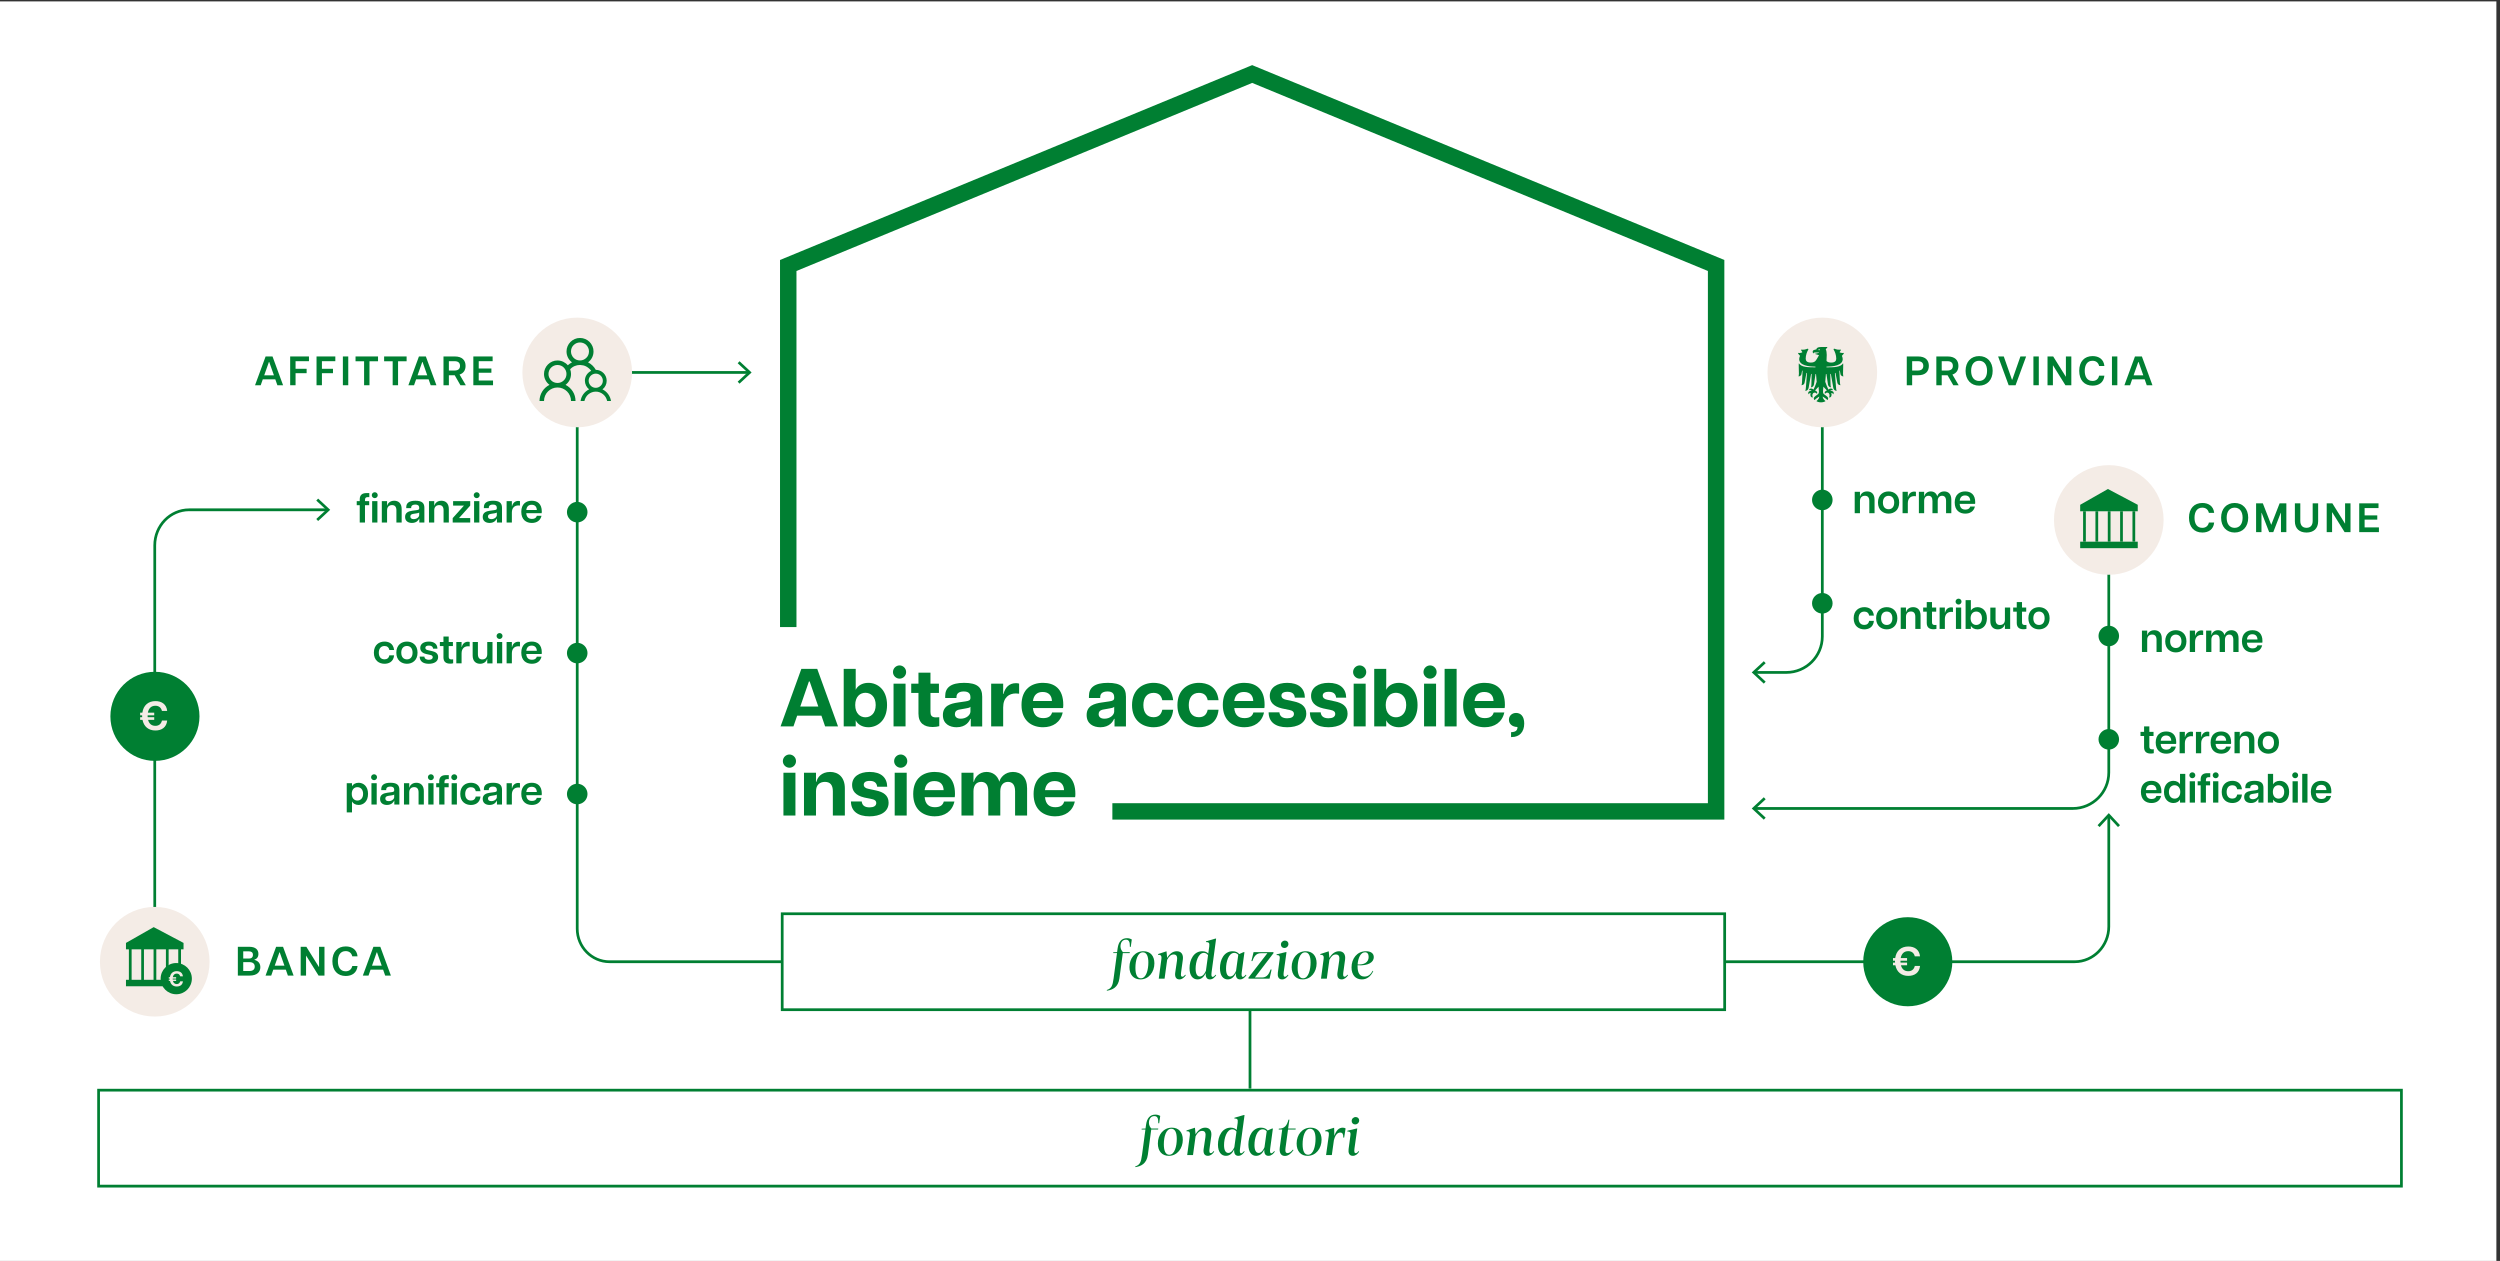 <?xml version="1.0" encoding="UTF-8"?><svg xmlns="http://www.w3.org/2000/svg" viewBox="0 0 1824 920"><rect x="0" y="0" width="1824" height="920" fill="#333333" stroke="none"/><defs><style>.cls-1 {
        fill: #f4ece6;
      }

      .cls-2 {
        fill: #007f32;
      }

      .cls-3 {
        fill: #fff;
      }</style></defs><g id="HG"><rect class="cls-3" x="-2.64" y="1.02" width="1824" height="920"/></g><g id="Zeichnung_in_Pfad" data-name="Zeichnung in Pfad"><path class="cls-2" d="M1259.32,737.68h-689.62v-72h689.62v72ZM571.69,735.68h685.62v-68h-685.62v68Z"/><polygon class="cls-2" points="1258.08 598 811.58 598 811.58 586 1246.08 586 1246.08 197.71 913.59 60.49 581.1 197.71 581.1 457.53 569.1 457.53 569.1 189.68 913.59 47.51 915.88 48.46 1258.08 189.68 1258.08 598"/><path class="cls-2" d="M1753.07,866.4H70.93v-72h1682.15v72ZM72.93,864.4h1678.15v-68H72.93v68Z"/><g><path class="cls-2" d="M1303.34,491.6h-23.1v-2h23.1c13.91,0,25.22-11.31,25.22-25.22v-184.01h2v184.01c0,15.01-12.21,27.22-27.22,27.22Z"/><polygon class="cls-2" points="1286.86 482.42 1288.23 483.89 1281.01 490.6 1288.23 497.32 1286.86 498.78 1278.07 490.6 1286.86 482.42"/></g><circle class="cls-1" cx="1329.56" cy="271.74" r="40"/><circle class="cls-2" cx="1329.56" cy="364.76" r="7.5"/><circle class="cls-2" cx="1329.56" cy="440.15" r="7.5"/><g><path class="cls-2" d="M1512.35,590.86h-232.11v-2h232.11c13.91,0,25.22-11.31,25.22-25.22v-184.01h2v184.01c0,15.01-12.21,27.22-27.22,27.22Z"/><polygon class="cls-2" points="1286.86 581.68 1288.23 583.15 1281.01 589.86 1288.23 596.58 1286.86 598.04 1278.07 589.86 1286.86 581.68"/></g><circle cx="1538.57" cy="379.63" r="7.69"/><circle class="cls-2" cx="1538.57" cy="464.02" r="7.5"/><circle class="cls-2" cx="1538.57" cy="539.41" r="7.5"/><rect class="cls-2" x="911" y="737.38" width="2" height="56.87"/><g><path class="cls-2" d="M1513.69,702.68h-254.61v-2h254.61c13.17,0,23.88-11.06,23.88-24.66v-80.59h2v80.59c0,14.7-11.61,26.66-25.88,26.66Z"/><polygon class="cls-2" points="1546.75 602.06 1545.29 603.42 1538.57 596.2 1531.86 603.42 1530.39 602.06 1538.57 593.26 1546.75 602.06"/></g><path class="cls-2" d="M570.1,702.68h-125.43c-13.53,0-24.53-11.25-24.53-25.07v-381.39h2v381.39c0,12.72,10.11,23.07,22.53,23.07h125.43v2Z"/><g><path class="cls-2" d="M113.91,714.02h-2v-316.12c0-14.86,11.71-26.95,26.09-26.95h100.74v2h-100.74c-13.29,0-24.09,11.19-24.09,24.95v316.12Z"/><polygon class="cls-2" points="232.11 380.12 230.75 378.66 237.97 371.95 230.75 365.23 232.11 363.77 240.91 371.95 232.11 380.12"/></g><g><rect class="cls-2" x="421.14" y="270.74" width="125.06" height="2"/><polygon class="cls-2" points="539.57 279.92 538.21 278.46 545.43 271.74 538.21 265.03 539.57 263.56 548.37 271.74 539.57 279.92"/></g><circle class="cls-2" cx="421.14" cy="579.32" r="7.5"/><circle class="cls-2" cx="421.14" cy="476.49" r="7.5"/><circle class="cls-2" cx="421.14" cy="373.66" r="7.5"/><circle cx="421.14" cy="266.22" r="7.69"/><path class="cls-2" d="M1342.13,256.9c.51-.63.95-1.28,1.1-1.8,0,0-2.51.26-3.94-.37-.03,0-.06-.02-.08-.03-.27-.11-.54-.21-.82-.28-.44-.12-.79.39-.52.77.78,1.11,1.86,3.92,1.86,6.46,0,1.65-.89,2.89-3.75,2.89-1.36,0-2.55-.3-3.36-1.15.09-1.33.16-2.92.16-4.45s-.19-2.97-.72-4.19c.68-.56,1.16-1.11,1.26-1.56h-4.85c-2.17,0-3.27.83-3.18,1.67l-1.65.45c-.74.24-1,.6-1.09,1.17s.22,1.18.66,1.49h0c-.04-.42.22-.8.8-.8h2.99c.19,0,.25.24.03.29l-3.04.74,3.16.92c-.45.84-.9,1.65-1.36,2.41-.24.34-.51.75-.81,1.26-.77,1.31-2.16,1.74-3.8,1.74-2.87,0-3.75-1.24-3.75-2.89,0-2.54,1.08-5.35,1.86-6.46.26-.38-.08-.88-.53-.77-.28.07-.55.17-.82.28-.02,0-.05.02-.08.03-1.43.63-3.94.37-3.94.37.15.51.6,1.16,1.1,1.8-.81.89-3.25.61-3.25.61.23.7.9,1.48,1.53,2.09-.39.88-.61,1.72-.61,2.38,0,4.69,6.9,5.5,11.82,5.5l.05.53c-5.39,0-10.36-.03-12.14-2.96-.04.37-.09.72-.09,1.07h0l.15,6.6c0,1.25-.29,1.92-.29,1.92,0,0,1.83,0,2.16-1.75.14-.74.31-1.68.47-2.58.09.08.2.18.33.27l-.41,8.29c-.04,1.56-.42,2.17-.42,2.17,0,0,1.93.04,2.29-1.83.39-2.04,1.06-5.48,1.38-7.16.13.05.27.1.4.14l-.81,10.37c-.08,1.89-.47,2.62-.47,2.62,0,0,2.05.04,2.45-2.22.5-2.82,1.49-8.41,1.8-10.15.14.01.27.03.41.04l-.18,7.25c0,1.79-.38,2.5-.38,2.5,0,0,1.93-.02,2.25-2.17.31-2.09.82-5.45,1.13-7.55h.37l.48,5.69c-.76,2.18-1.51,4.11-2.28,5.65l-.91-.54c-.77-.42-2.21-.31-2.37,1.03,0,0,.87-.39,1.99.34-1.78.18-3.2.8-2.33,2.7,0,0,.16-.86,1.51-1.07h.06c-.18.39-.27.81-.27,1.24,0,1.69.87,2.15,1.82,2.08-.75-1.5-.33-3.1.82-3.46.83-.26,1.66.08,2.08.79.53-.49.34-1.55-.48-2l-.82-.48,2.55-2.73.25,3.28c.13,1.71-.44,2.04-1.4,2.74-.79.53-1.41,1.01-1.89,1.51-.82.86-.41,1.96.19,2.25.49-.68,2-1.77,3.37-2.6-.06,1.02-.58,1.99-1.35,2.69l-.73.67c.62.46,1.9.91,3.32.91s2.7-.45,3.32-.91l-.73-.67c-.76-.7-1.29-1.67-1.35-2.69,1.37.83,2.89,1.92,3.37,2.6.59-.29,1.01-1.39.19-2.25-.48-.5-1.1-.98-1.89-1.51-.96-.7-1.53-1.02-1.41-2.74l.25-3.28,2.55,2.73-.82.48c-.83.46-1.01,1.51-.48,2,.42-.7,1.25-1.05,2.08-.79,1.16.36,1.57,1.96.82,3.46.95.07,1.82-.39,1.82-2.08,0-.43-.09-.85-.27-1.25h.06c1.35.22,1.51,1.08,1.51,1.08.87-1.9-.55-2.52-2.33-2.7,1.12-.73,1.99-.34,1.99-.34-.16-1.34-1.61-1.45-2.37-1.03l-.91.54c-.76-1.54-1.52-3.47-2.28-5.65l.48-5.69h.37c.31,2.09.82,5.46,1.13,7.55.32,2.15,2.25,2.17,2.25,2.17,0,0-.37-.71-.38-2.5l-.18-7.25c.14-.01.28-.02.41-.04.31,1.74,1.3,7.34,1.8,10.15.4,2.26,2.45,2.22,2.45,2.22,0,0-.4-.74-.47-2.62l-.81-10.37c.14-.04.27-.09.4-.14.33,1.69.99,5.12,1.38,7.16.36,1.87,2.29,1.83,2.29,1.83,0,0-.38-.61-.42-2.17l-.41-8.29c.13-.1.24-.19.33-.27.16.9.33,1.84.47,2.58.33,1.75,2.16,1.75,2.16,1.75,0,0-.3-.66-.29-1.92l.15-6.6h0c0-.35-.05-.7-.09-1.07-1.78,2.93-6.75,2.96-12.14,2.96l.05-.53c4.91,0,11.81-.81,11.81-5.5,0-.66-.22-1.5-.61-2.38.63-.61,1.31-1.39,1.53-2.09,0,0-2.44.28-3.25-.61M1327.25,255.54c-.28,0-.51-.18-.59-.44-.03-.11.05-.21.16-.21h.88c.11,0,.2.11.16.22-.09.25-.33.44-.61.43"/><g><circle class="cls-2" cx="113.04" cy="522.64" r="32.5"/><path class="cls-1" d="M102.25,519.97h1.61c.78-5.4,4.36-8.45,9.58-8.45,4.48,0,8.06,2.27,8.54,7.19h-3.82c-.63-2.63-2.48-3.79-4.81-3.79-3.07,0-4.9,1.97-5.46,5.04h4.63v1.94h-4.81v.33c0,.36,0,.72.03,1.04h4.78v1.94h-4.48c.69,2.66,2.42,4.36,5.31,4.36,2.33,0,4.18-1.16,4.81-3.85h3.82c-.48,4.98-4.06,7.25-8.57,7.25-4.95,0-8.45-2.78-9.43-7.76h-1.73v-1.94h1.49c-.03-.33-.03-.69-.03-1.04v-.33h-1.46v-1.94Z"/></g><g><circle class="cls-2" cx="1391.91" cy="701.68" r="32.5"/><path class="cls-1" d="M1381.12,699.01h1.61c.78-5.4,4.36-8.45,9.58-8.45,4.48,0,8.06,2.27,8.54,7.19h-3.82c-.63-2.63-2.48-3.79-4.81-3.79-3.07,0-4.89,1.97-5.46,5.04h4.63v1.94h-4.8v.33c0,.36,0,.72.03,1.04h4.78v1.94h-4.48c.69,2.66,2.42,4.36,5.31,4.36,2.33,0,4.18-1.16,4.81-3.85h3.82c-.48,4.98-4.06,7.25-8.57,7.25-4.95,0-8.45-2.78-9.43-7.76h-1.73v-1.94h1.49c-.03-.33-.03-.69-.03-1.04v-.33h-1.46v-1.94Z"/></g><circle class="cls-1" cx="1538.57" cy="379.36" r="40"/><circle class="cls-1" cx="421.14" cy="271.74" r="40"/><circle class="cls-1" cx="112.91" cy="701.68" r="40"/><g><polygon class="cls-2" points="1537.94 356.78 1517.7 368.3 1517.7 373 1559.7 373 1559.7 368.3 1537.94 356.78"/><rect class="cls-2" x="1517.7" y="395.21" width="42" height="4.74"/><rect class="cls-2" x="1519.83" y="373" width="2" height="22.21"/><rect class="cls-2" x="1528.83" y="373" width="2" height="22.21"/><rect class="cls-2" x="1537.84" y="373" width="2" height="22.21"/><rect class="cls-2" x="1546.84" y="373" width="2" height="22.21"/><rect class="cls-2" x="1555.85" y="373" width="2" height="22.21"/></g><path class="cls-2" d="M439.54,284.07c1.68.82,3.06,1.98,4.16,3.46,1.09,1.49,1.79,3.17,2.08,5.03h-2.82c-.19-.98-.54-1.88-1.05-2.72s-1.14-1.56-1.87-2.16c-.74-.6-1.57-1.08-2.49-1.44-.92-.36-1.88-.53-2.87-.51-1.01,0-1.97.17-2.87.51-.91.34-1.74.81-2.49,1.41-.75.6-1.38,1.33-1.87,2.18-.5.86-.85,1.76-1.05,2.72h-2.82c.27-1.85.96-3.52,2.05-5,1.1-1.49,2.49-2.65,4.18-3.49-.98-.77-1.73-1.7-2.26-2.8-.53-1.1-.8-2.26-.82-3.49,0-.77.1-1.51.31-2.23.21-.72.51-1.39.92-2.03s.9-1.2,1.46-1.69c.56-.5,1.2-.92,1.9-1.26-.46-.67-.99-1.26-1.59-1.77-.6-.51-1.25-.97-1.95-1.36-.7-.39-1.44-.68-2.21-.85-.77-.17-1.57-.27-2.39-.31-1.37,0-2.68.27-3.93.8-1.25.53-2.34,1.31-3.26,2.34.41,1.11.62,2.26.62,3.44,0,1.57-.35,3.05-1.05,4.44-.7,1.39-1.69,2.55-2.95,3.49,1.11.56,2.11,1.26,3,2.08.89.82,1.66,1.75,2.31,2.77.65,1.03,1.14,2.12,1.46,3.28.33,1.16.5,2.38.51,3.64h-3.29c0-1.35-.26-2.63-.77-3.82-.51-1.2-1.21-2.24-2.1-3.13-.89-.89-1.94-1.6-3.16-2.13-1.21-.53-2.49-.79-3.82-.77-1.37,0-2.64.26-3.82.77-1.18.51-2.22,1.21-3.13,2.1-.91.89-1.62,1.94-2.13,3.16-.51,1.21-.77,2.49-.77,3.82h-3.29c0-1.25.17-2.46.51-3.62.34-1.16.83-2.26,1.46-3.29.63-1.03,1.39-1.95,2.28-2.77.89-.82,1.9-1.52,3.03-2.1-1.27-.94-2.25-2.1-2.95-3.49-.7-1.39-1.05-2.87-1.05-4.44,0-1.35.26-2.63.77-3.82.51-1.2,1.21-2.24,2.1-3.13.89-.89,1.93-1.6,3.13-2.13,1.2-.53,2.48-.79,3.85-.77,1.45,0,2.83.31,4.13.92,1.3.62,2.43,1.47,3.39,2.57.44-.43.92-.81,1.44-1.15.51-.34,1.05-.67,1.62-.98-1.27-.94-2.25-2.1-2.95-3.49-.7-1.39-1.05-2.87-1.05-4.44,0-1.35.26-2.63.77-3.82.51-1.2,1.21-2.24,2.1-3.13.89-.89,1.93-1.6,3.13-2.13,1.2-.53,2.48-.79,3.85-.77,1.35,0,2.63.26,3.82.77,1.2.51,2.24,1.21,3.13,2.1.89.89,1.6,1.94,2.13,3.16.53,1.21.79,2.49.77,3.82,0,1.57-.35,3.05-1.05,4.44-.7,1.39-1.69,2.55-2.95,3.49,1.2.63,2.28,1.4,3.23,2.31.96.91,1.77,1.96,2.44,3.16,1.1,0,2.12.21,3.08.62.96.41,1.8.98,2.54,1.72.74.74,1.3,1.57,1.69,2.52.39.94.6,1.98.62,3.11,0,1.23-.27,2.4-.8,3.49-.53,1.1-1.29,2.03-2.28,2.8ZM406.74,279.42c.91,0,1.75-.17,2.54-.51.79-.34,1.49-.81,2.1-1.41.62-.6,1.09-1.29,1.41-2.08.33-.79.5-1.64.51-2.57,0-.91-.17-1.75-.51-2.54-.34-.79-.81-1.49-1.41-2.1-.6-.62-1.29-1.09-2.08-1.41-.79-.33-1.64-.5-2.57-.51-.91,0-1.75.17-2.54.51s-1.49.81-2.1,1.41c-.62.6-1.09,1.29-1.41,2.08-.33.79-.5,1.64-.51,2.57,0,.91.17,1.75.51,2.54.34.79.81,1.49,1.41,2.1.6.62,1.29,1.09,2.08,1.41s1.64.5,2.57.51ZM416.59,256.43c0,.91.17,1.75.51,2.54.34.79.81,1.49,1.41,2.1.6.62,1.29,1.09,2.08,1.41.79.33,1.64.5,2.57.51.91,0,1.75-.17,2.54-.51.79-.34,1.49-.81,2.1-1.41.62-.6,1.09-1.29,1.41-2.08.33-.79.5-1.64.51-2.57,0-.91-.17-1.75-.51-2.54-.34-.79-.81-1.49-1.41-2.1-.6-.62-1.29-1.09-2.08-1.41-.79-.33-1.64-.5-2.57-.51-.91,0-1.75.17-2.54.51-.79.34-1.49.81-2.1,1.41-.62.6-1.09,1.29-1.41,2.08-.33.79-.5,1.64-.51,2.57ZM434.66,272.6c-.72,0-1.39.14-2,.41-.62.27-1.16.64-1.64,1.1-.48.46-.86,1.01-1.13,1.64s-.41,1.31-.41,2.03.14,1.39.41,2c.27.62.64,1.16,1.1,1.64.46.48,1.01.86,1.64,1.13.63.27,1.31.41,2.03.41s1.39-.14,2-.41c.62-.27,1.16-.64,1.64-1.1.48-.46.86-1.01,1.13-1.64.27-.63.41-1.31.41-2.03s-.14-1.39-.41-2c-.27-.62-.64-1.16-1.1-1.64-.46-.48-1.01-.86-1.64-1.13-.63-.27-1.31-.41-2.03-.41Z"/><path class="cls-2" d="M133.91,692.65v-4.7l-21.77-11.52-20.23,11.52v4.7h2.12v22.21h-2.12v4.74h42v-4.74h-1.85v-22.21h1.85ZM114.04,692.65h7.01v22.21h-7.01v-22.21ZM112.04,714.86h-7.01v-22.21h7.01v22.21ZM96.03,692.65h7.01v22.21h-7.01v-22.21ZM130.05,714.86h-7.01v-22.21h7.01v22.21Z"/><g><circle class="cls-2" cx="128.59" cy="714.02" r="11.39"/><path class="cls-1" d="M123.13,712.96h.84c.41-2.82,2.28-4.41,5.01-4.41,2.34,0,4.21,1.19,4.46,3.76h-2c-.33-1.37-1.29-1.98-2.51-1.98-1.61,0-2.56,1.03-2.85,2.63h2.42v1.01h-2.51v.17c0,.19,0,.37.02.55h2.5v1.01h-2.34c.36,1.39,1.26,2.28,2.78,2.28,1.22,0,2.18-.61,2.51-2.01h2c-.25,2.6-2.12,3.79-4.48,3.79-2.59,0-4.41-1.45-4.93-4.05h-.9v-1.01h.78c-.02-.17-.02-.36-.02-.55v-.17h-.76v-1.01Z"/></g></g><g id="Text_in_Pfade" data-name="Text in Pfade"><g><path class="cls-2" d="M1391.18,260.07h8.25c5.4,0,7.86,2.79,7.86,6.87s-2.46,6.84-7.86,6.84h-4.32v7.29h-3.93v-21ZM1403.24,266.94c0-2.13-1.26-3.42-3.96-3.42h-4.17v6.81h4.17c2.7,0,3.96-1.29,3.96-3.39Z"/><path class="cls-2" d="M1412.75,260.07h8.25c5.4,0,7.86,2.79,7.86,6.87,0,3.03-1.38,5.37-4.38,6.33l4.56,7.8h-3.93l-4.17-7.29h-4.26v7.29h-3.93v-21ZM1424.81,266.94c0-2.13-1.26-3.42-3.96-3.42h-4.17v6.81h4.17c2.7,0,3.96-1.29,3.96-3.39Z"/><path class="cls-2" d="M1434.08,270.57c0-6.6,3.99-10.77,9.87-10.77s9.9,4.17,9.9,10.77-4.02,10.8-9.9,10.8-9.87-4.23-9.87-10.8ZM1449.77,270.57c0-4.62-2.22-7.35-5.82-7.35s-5.82,2.73-5.82,7.35,2.22,7.38,5.82,7.38,5.82-2.79,5.82-7.38Z"/><path class="cls-2" d="M1457.81,260.07h4.14l5.97,16.95h.24l5.94-16.95h4.17l-7.71,21h-5.04l-7.71-21Z"/><path class="cls-2" d="M1483.58,260.07h3.93v21h-3.93v-21Z"/><path class="cls-2" d="M1493.87,260.07h4.14l9.18,14.73h.09v-14.73h3.96v21h-4.32l-9.03-14.49h-.09v14.49h-3.93v-21Z"/><path class="cls-2" d="M1517,270.57c0-6.84,3.84-10.77,9.78-10.77,4.5,0,8.1,2.28,8.58,7.23h-3.84c-.63-2.64-2.49-3.81-4.83-3.81-3.81,0-5.67,3-5.67,7.35s1.8,7.38,5.67,7.38c2.34,0,4.2-1.17,4.83-3.87h3.84c-.48,5.01-4.08,7.29-8.61,7.29-5.91,0-9.75-3.93-9.75-10.8Z"/><path class="cls-2" d="M1540.88,260.07h3.93v21h-3.93v-21Z"/><path class="cls-2" d="M1557.68,260.07h5.04l7.71,21h-4.17l-1.5-4.29h-9.15l-1.5,4.29h-4.14l7.71-21ZM1563.74,273.83l-3.42-9.72h-.24l-3.42,9.72h7.08Z"/></g><g><path class="cls-2" d="M193.79,260.07h5.04l7.71,21h-4.17l-1.5-4.29h-9.15l-1.5,4.29h-4.14l7.71-21ZM199.85,273.84l-3.42-9.72h-.24l-3.42,9.72h7.08Z"/><path class="cls-2" d="M211.71,260.07h13.71v3.45h-9.78v5.55h8.07v3.21h-8.07v8.79h-3.93v-21Z"/><path class="cls-2" d="M230.94,260.07h13.71v3.45h-9.78v5.55h8.07v3.21h-8.07v8.79h-3.93v-21Z"/><path class="cls-2" d="M250.16,260.07h3.93v21h-3.93v-21Z"/><path class="cls-2" d="M265.64,263.58h-6.24v-3.51h16.41v3.51h-6.24v17.49h-3.93v-17.49Z"/><path class="cls-2" d="M286.49,263.58h-6.24v-3.51h16.41v3.51h-6.24v17.49h-3.93v-17.49Z"/><path class="cls-2" d="M305.66,260.07h5.04l7.71,21h-4.17l-1.5-4.29h-9.15l-1.5,4.29h-4.14l7.71-21ZM311.72,273.84l-3.42-9.72h-.24l-3.42,9.72h7.08Z"/><path class="cls-2" d="M323.57,260.07h8.25c5.4,0,7.86,2.79,7.86,6.87,0,3.03-1.38,5.37-4.38,6.33l4.56,7.8h-3.93l-4.17-7.29h-4.26v7.29h-3.93v-21ZM335.63,266.94c0-2.13-1.26-3.42-3.96-3.42h-4.17v6.81h4.17c2.7,0,3.96-1.29,3.96-3.39Z"/><path class="cls-2" d="M345.35,260.07h14.07v3.45h-10.14v5.34h9.24v3.09h-9.24v5.67h10.44v3.45h-14.37v-21Z"/></g><g><path class="cls-2" d="M173.53,690.78h8.34c4.59,0,6.66,2.1,6.66,5.19,0,2.28-1.08,3.63-3.09,4.29,3.06.78,4.5,2.7,4.5,5.4,0,3.42-2.34,6.12-7.77,6.12h-8.64v-21ZM184.54,696.66c0-1.8-1.14-2.55-2.85-2.55h-4.23v5.25h4.23c1.71,0,2.85-.84,2.85-2.7ZM185.86,705.24c0-1.83-1.08-3.27-3.87-3.27h-4.53v6.48h4.53c2.79,0,3.87-1.41,3.87-3.21Z"/><path class="cls-2" d="M201.46,690.78h5.04l7.71,21h-4.17l-1.5-4.29h-9.15l-1.5,4.29h-4.14l7.71-21ZM207.52,704.55l-3.42-9.72h-.24l-3.42,9.72h7.08Z"/><path class="cls-2" d="M219.37,690.78h4.14l9.18,14.73h.09v-14.73h3.96v21h-4.32l-9.03-14.49h-.09v14.49h-3.93v-21Z"/><path class="cls-2" d="M242.5,701.28c0-6.84,3.84-10.77,9.78-10.77,4.5,0,8.1,2.28,8.58,7.23h-3.84c-.63-2.64-2.49-3.81-4.83-3.81-3.81,0-5.67,3-5.67,7.35s1.8,7.38,5.67,7.38c2.34,0,4.2-1.17,4.83-3.87h3.84c-.48,5.01-4.08,7.29-8.61,7.29-5.91,0-9.75-3.93-9.75-10.8Z"/><path class="cls-2" d="M272.44,690.78h5.04l7.71,21h-4.17l-1.5-4.29h-9.15l-1.5,4.29h-4.14l7.71-21ZM278.5,704.55l-3.42-9.72h-.24l-3.42,9.72h7.08Z"/></g><g><path class="cls-2" d="M267.29,359.76h2.16v2.94h-1.23c-1.41,0-1.92.72-1.92,2.07v.87h3.06v2.97h-3.06v12.63h-3.84v-12.63h-2.19v-2.97h2.19v-1.32c0-3.3,1.95-4.56,4.83-4.56Z"/><path class="cls-2" d="M271.25,361.29c0-1.23,1.02-2.16,2.19-2.16s2.16.93,2.16,2.16-1.02,2.16-2.16,2.16-2.19-.93-2.19-2.16ZM271.52,365.64h3.84v15.6h-3.84v-15.6Z"/><path class="cls-2" d="M286.04,368.52c-2.1,0-3.63,1.26-3.63,3.81v8.91h-3.84v-15.6h3.84v3.21h.12c.3-1.35,1.8-3.51,5.1-3.51,3.06,0,5.43,1.86,5.43,6.09v9.81h-3.84v-8.91c0-2.55-1.11-3.81-3.18-3.81Z"/><path class="cls-2" d="M295.55,377.16c0-3.24,2.55-4.17,5.4-4.56l2.91-.39c1.53-.21,1.98-.48,1.98-1.29v-.33c0-1.89-1.14-2.46-2.82-2.46s-3.03.57-3.03,2.28v.33h-3.6v-.69c0-3.03,2.07-4.71,6.72-4.71s6.51,1.65,6.51,5.1v10.8h-3.69v-2.79h-.15c-.33.87-1.74,3.09-5.22,3.09-2.64,0-5.01-1.26-5.01-4.38ZM305.84,375.84v-1.98c-.21.36-.96.54-1.83.66l-2.46.39c-1.65.24-2.16.99-2.16,1.92,0,1.2.81,1.92,2.43,1.92,2.46,0,4.02-1.65,4.02-2.91Z"/><path class="cls-2" d="M320.45,368.52c-2.1,0-3.63,1.26-3.63,3.81v8.91h-3.84v-15.6h3.84v3.21h.12c.3-1.35,1.8-3.51,5.1-3.51,3.06,0,5.43,1.86,5.43,6.09v9.81h-3.84v-8.91c0-2.55-1.11-3.81-3.18-3.81Z"/><path class="cls-2" d="M330.29,378l8.22-9.12h-7.92v-3.24h12.48v3.24l-8.19,9.12h8.19v3.24h-12.78v-3.24Z"/><path class="cls-2" d="M345.62,361.29c0-1.23,1.02-2.16,2.19-2.16s2.16.93,2.16,2.16-1.02,2.16-2.16,2.16-2.19-.93-2.19-2.16ZM345.89,365.64h3.84v15.6h-3.84v-15.6Z"/><path class="cls-2" d="M352.19,377.16c0-3.24,2.55-4.17,5.4-4.56l2.91-.39c1.53-.21,1.98-.48,1.98-1.29v-.33c0-1.89-1.14-2.46-2.82-2.46s-3.03.57-3.03,2.28v.33h-3.6v-.69c0-3.03,2.07-4.71,6.72-4.71s6.51,1.65,6.51,5.1v10.8h-3.69v-2.79h-.15c-.33.87-1.74,3.09-5.22,3.09-2.64,0-5.01-1.26-5.01-4.38ZM362.48,375.84v-1.98c-.21.36-.96.54-1.83.66l-2.46.39c-1.65.24-2.16.99-2.16,1.92,0,1.2.81,1.92,2.43,1.92,2.46,0,4.02-1.65,4.02-2.91Z"/><path class="cls-2" d="M369.62,365.64h3.84v3.72h.09c.51-2.1,1.98-3.9,4.62-3.9.36,0,.78.03,1.2.15v3.24c-.45-.06-.81-.09-1.2-.09-2.58,0-4.71,1.56-4.71,5.22v7.26h-3.84v-15.6Z"/><path class="cls-2" d="M380.33,373.41c0-5.76,3.57-8.07,7.65-8.07s7.32,2.22,7.32,7.92c0,.54-.03.84-.09,1.17h-11.25c.24,2.91,1.71,4.17,4.17,4.17,1.95,0,3.09-.75,3.54-2.25h3.42c-.84,3.54-3.57,5.19-7.05,5.19-4.05,0-7.71-2.31-7.71-8.13ZM391.67,372.09c-.09-2.19-1.23-3.81-3.75-3.81-2.25,0-3.66,1.26-3.93,3.81h7.68Z"/></g><g><path class="cls-2" d="M272.78,476.22c0-5.76,3.87-8.13,7.77-8.13,2.73,0,6.42,1.11,6.99,6.15h-3.48c-.39-2.1-1.77-2.91-3.54-2.91-2.67,0-4.14,1.95-4.14,4.89s1.47,4.83,4.14,4.83c1.83,0,3.15-.87,3.54-2.94h3.48c-.48,5.01-4.23,6.18-6.99,6.18-3.9,0-7.77-2.31-7.77-8.07Z"/><path class="cls-2" d="M289.16,476.19c0-5.64,3.81-8.1,7.74-8.1s7.74,2.46,7.74,8.1-3.84,8.1-7.74,8.1-7.74-2.46-7.74-8.1ZM301.01,476.19c0-3.39-1.86-4.89-4.11-4.89s-4.14,1.5-4.14,4.89,1.86,4.89,4.14,4.89,4.11-1.5,4.11-4.89Z"/><path class="cls-2" d="M306.2,479.07h3.42c.21,1.65,1.47,2.31,3.27,2.31,1.65,0,2.82-.57,2.82-1.89,0-.96-.63-1.44-1.83-1.68l-2.88-.63c-3.15-.72-4.38-2.37-4.38-4.47,0-2.94,2.52-4.62,6.27-4.62,3.96,0,6.21,1.89,6.27,5.19h-3.18c-.24-1.71-1.38-2.28-3.06-2.28s-2.58.57-2.58,1.65c0,.9.63,1.47,1.89,1.71l2.97.66c2.46.57,4.47,1.65,4.47,4.38,0,3.45-3.18,4.89-6.81,4.89-4.02,0-6.63-1.71-6.66-5.22Z"/><path class="cls-2" d="M323.54,479.61v-8.22h-2.61v-3h2.61v-3.99h3.84v3.99h3.06v3h-3.06v7.62c0,1.35.42,2.1,2.04,2.1.36,0,.63,0,1.2-.06v2.88c-.66.18-1.41.27-2.22.27-2.94,0-4.86-1.29-4.86-4.59Z"/><path class="cls-2" d="M332.93,468.39h3.84v3.72h.09c.51-2.1,1.98-3.9,4.62-3.9.36,0,.78.03,1.2.15v3.24c-.45-.06-.81-.09-1.2-.09-2.58,0-4.71,1.56-4.71,5.22v7.26h-3.84v-15.6Z"/><path class="cls-2" d="M351.86,481.11c2.1,0,3.63-1.26,3.63-3.81v-8.91h3.84v15.6h-3.84v-3.21h-.12c-.3,1.35-1.8,3.51-5.1,3.51-3.06,0-5.43-1.86-5.43-6.09v-9.81h3.84v8.91c0,2.55,1.11,3.81,3.18,3.81Z"/><path class="cls-2" d="M362.3,464.04c0-1.23,1.02-2.16,2.19-2.16s2.16.93,2.16,2.16-1.02,2.16-2.16,2.16-2.19-.93-2.19-2.16ZM362.57,468.39h3.84v15.6h-3.84v-15.6Z"/><path class="cls-2" d="M369.62,468.39h3.84v3.72h.09c.51-2.1,1.98-3.9,4.62-3.9.36,0,.78.03,1.2.15v3.24c-.45-.06-.81-.09-1.2-.09-2.58,0-4.71,1.56-4.71,5.22v7.26h-3.84v-15.6Z"/><path class="cls-2" d="M380.33,476.16c0-5.76,3.57-8.07,7.65-8.07s7.32,2.22,7.32,7.92c0,.54-.03.84-.09,1.17h-11.25c.24,2.91,1.71,4.17,4.17,4.17,1.95,0,3.09-.75,3.54-2.25h3.42c-.84,3.54-3.57,5.19-7.05,5.19-4.05,0-7.71-2.31-7.71-8.13ZM391.67,474.84c-.09-2.19-1.23-3.81-3.75-3.81-2.25,0-3.66,1.26-3.93,3.81h7.68Z"/></g><g><path class="cls-2" d="M252.98,571.41h3.84v2.25c.75-1.47,2.55-2.55,4.83-2.55,3.36,0,6.87,2.4,6.87,8.1s-3.51,8.1-6.87,8.1c-2.28,0-4.08-1.08-4.83-2.55v7.95h-3.84v-21.3ZM264.92,579.2c0-3.36-2.01-4.89-4.17-4.89s-4.11,1.53-4.11,4.89,2.01,4.89,4.11,4.89,4.17-1.53,4.17-4.89Z"/><path class="cls-2" d="M270.74,567.06c0-1.23,1.02-2.16,2.19-2.16s2.16.93,2.16,2.16-1.02,2.16-2.16,2.16-2.19-.93-2.19-2.16ZM271.01,571.41h3.84v15.6h-3.84v-15.6Z"/><path class="cls-2" d="M277.31,582.92c0-3.24,2.55-4.17,5.4-4.56l2.91-.39c1.53-.21,1.98-.48,1.98-1.29v-.33c0-1.89-1.14-2.46-2.82-2.46s-3.03.57-3.03,2.28v.33h-3.6v-.69c0-3.03,2.07-4.71,6.72-4.71s6.51,1.65,6.51,5.1v10.8h-3.69v-2.79h-.15c-.33.87-1.74,3.09-5.22,3.09-2.64,0-5.01-1.26-5.01-4.38ZM287.6,581.6v-1.98c-.21.36-.96.54-1.83.66l-2.46.39c-1.65.24-2.16.99-2.16,1.92,0,1.2.81,1.92,2.43,1.92,2.46,0,4.02-1.65,4.02-2.91Z"/><path class="cls-2" d="M302.21,574.29c-2.1,0-3.63,1.26-3.63,3.81v8.91h-3.84v-15.6h3.84v3.21h.12c.3-1.35,1.8-3.51,5.1-3.51,3.06,0,5.43,1.86,5.43,6.09v9.81h-3.84v-8.91c0-2.55-1.11-3.81-3.18-3.81Z"/><path class="cls-2" d="M312.2,567.06c0-1.23,1.02-2.16,2.19-2.16s2.16.93,2.16,2.16-1.02,2.16-2.16,2.16-2.19-.93-2.19-2.16ZM312.47,571.41h3.84v15.6h-3.84v-15.6Z"/><path class="cls-2" d="M325.28,565.53h2.16v2.94h-1.23c-1.41,0-1.92.72-1.92,2.07v.87h3.06v2.97h-3.06v12.63h-3.84v-12.63h-2.19v-2.97h2.19v-1.32c0-3.3,1.95-4.56,4.83-4.56Z"/><path class="cls-2" d="M329.24,567.06c0-1.23,1.02-2.16,2.19-2.16s2.16.93,2.16,2.16-1.02,2.16-2.16,2.16-2.19-.93-2.19-2.16ZM329.51,571.41h3.84v15.6h-3.84v-15.6Z"/><path class="cls-2" d="M335.81,579.24c0-5.76,3.87-8.13,7.77-8.13,2.73,0,6.42,1.11,6.99,6.15h-3.48c-.39-2.1-1.77-2.91-3.54-2.91-2.67,0-4.14,1.95-4.14,4.89s1.47,4.83,4.14,4.83c1.83,0,3.15-.87,3.54-2.94h3.48c-.48,5.01-4.23,6.18-6.99,6.18-3.9,0-7.77-2.31-7.77-8.07Z"/><path class="cls-2" d="M352.19,582.92c0-3.24,2.55-4.17,5.4-4.56l2.91-.39c1.53-.21,1.98-.48,1.98-1.29v-.33c0-1.89-1.14-2.46-2.82-2.46s-3.03.57-3.03,2.28v.33h-3.6v-.69c0-3.03,2.07-4.71,6.72-4.71s6.51,1.65,6.51,5.1v10.8h-3.69v-2.79h-.15c-.33.87-1.74,3.09-5.22,3.09-2.64,0-5.01-1.26-5.01-4.38ZM362.48,581.6v-1.98c-.21.36-.96.54-1.83.66l-2.46.39c-1.65.24-2.16.99-2.16,1.92,0,1.2.81,1.92,2.43,1.92,2.46,0,4.02-1.65,4.02-2.91Z"/><path class="cls-2" d="M369.62,571.41h3.84v3.72h.09c.51-2.1,1.98-3.9,4.62-3.9.36,0,.78.03,1.2.15v3.24c-.45-.06-.81-.09-1.2-.09-2.58,0-4.71,1.56-4.71,5.22v7.26h-3.84v-15.6Z"/><path class="cls-2" d="M380.33,579.17c0-5.76,3.57-8.07,7.65-8.07s7.32,2.22,7.32,7.92c0,.54-.03.84-.09,1.17h-11.25c.24,2.91,1.71,4.17,4.17,4.17,1.95,0,3.09-.75,3.54-2.25h3.42c-.84,3.54-3.57,5.19-7.05,5.19-4.05,0-7.71-2.31-7.71-8.13ZM391.67,577.85c-.09-2.19-1.23-3.81-3.75-3.81-2.25,0-3.66,1.26-3.93,3.81h7.68Z"/></g><g><path class="cls-2" d="M1360.66,361.72c-2.1,0-3.63,1.26-3.63,3.81v8.91h-3.84v-15.6h3.84v3.21h.12c.3-1.35,1.8-3.51,5.1-3.51,3.06,0,5.43,1.86,5.43,6.09v9.81h-3.84v-8.91c0-2.55-1.11-3.81-3.18-3.81Z"/><path class="cls-2" d="M1370.17,366.64c0-5.64,3.81-8.1,7.74-8.1s7.74,2.46,7.74,8.1-3.84,8.1-7.74,8.1-7.74-2.46-7.74-8.1ZM1382.02,366.64c0-3.39-1.86-4.89-4.11-4.89s-4.14,1.5-4.14,4.89,1.86,4.89,4.14,4.89,4.11-1.5,4.11-4.89Z"/><path class="cls-2" d="M1388.11,358.84h3.84v3.72h.09c.51-2.1,1.98-3.9,4.62-3.9.36,0,.78.03,1.2.15v3.24c-.45-.06-.81-.09-1.2-.09-2.58,0-4.71,1.56-4.71,5.22v7.26h-3.84v-15.6Z"/><path class="cls-2" d="M1416.94,361.72c-1.83,0-3.18,1.26-3.18,3.81v8.91h-3.84v-8.91c0-2.55-1.02-3.81-2.88-3.81s-3.18,1.26-3.18,3.81v8.91h-3.84v-15.6h3.84v3.21h.12c.24-1.35,1.8-3.51,4.68-3.51,2.19,0,4.05,1.11,4.77,3.6.3-1.38,1.92-3.6,5.01-3.6s5.25,1.86,5.25,6.09v9.81h-3.84v-8.91c0-2.55-1.05-3.81-2.91-3.81Z"/><path class="cls-2" d="M1426.15,366.61c0-5.76,3.57-8.07,7.65-8.07s7.32,2.22,7.32,7.92c0,.54-.03.84-.09,1.17h-11.25c.24,2.91,1.71,4.17,4.17,4.17,1.95,0,3.09-.75,3.54-2.25h3.42c-.84,3.54-3.57,5.19-7.05,5.19-4.05,0-7.71-2.31-7.71-8.13ZM1437.49,365.29c-.09-2.19-1.23-3.81-3.75-3.81-2.25,0-3.66,1.26-3.93,3.81h7.68Z"/></g><g><path class="cls-2" d="M1352.44,451.11c0-5.76,3.87-8.13,7.77-8.13,2.73,0,6.42,1.11,6.99,6.15h-3.48c-.39-2.1-1.77-2.91-3.54-2.91-2.67,0-4.14,1.95-4.14,4.89s1.47,4.83,4.14,4.83c1.83,0,3.15-.87,3.54-2.94h3.48c-.48,5.01-4.23,6.18-6.99,6.18-3.9,0-7.77-2.31-7.77-8.07Z"/><path class="cls-2" d="M1368.82,451.08c0-5.64,3.81-8.1,7.74-8.1s7.74,2.46,7.74,8.1-3.84,8.1-7.74,8.1-7.74-2.46-7.74-8.1ZM1380.67,451.08c0-3.39-1.86-4.89-4.11-4.89s-4.14,1.5-4.14,4.89,1.86,4.89,4.14,4.89,4.11-1.5,4.11-4.89Z"/><path class="cls-2" d="M1394.23,446.16c-2.1,0-3.63,1.26-3.63,3.81v8.91h-3.84v-15.6h3.84v3.21h.12c.3-1.35,1.8-3.51,5.1-3.51,3.06,0,5.43,1.86,5.43,6.09v9.81h-3.84v-8.91c0-2.55-1.11-3.81-3.18-3.81Z"/><path class="cls-2" d="M1405.75,454.5v-8.22h-2.61v-3h2.61v-3.99h3.84v3.99h3.06v3h-3.06v7.62c0,1.35.42,2.1,2.04,2.1.36,0,.63,0,1.2-.06v2.88c-.66.18-1.41.27-2.22.27-2.94,0-4.86-1.29-4.86-4.59Z"/><path class="cls-2" d="M1415.14,443.28h3.84v3.72h.09c.51-2.1,1.98-3.9,4.62-3.9.36,0,.78.03,1.2.15v3.24c-.45-.06-.81-.09-1.2-.09-2.58,0-4.71,1.56-4.71,5.22v7.26h-3.84v-15.6Z"/><path class="cls-2" d="M1426.78,438.93c0-1.23,1.02-2.16,2.19-2.16s2.16.93,2.16,2.16-1.02,2.16-2.16,2.16-2.19-.93-2.19-2.16ZM1427.05,443.28h3.84v15.6h-3.84v-15.6Z"/><path class="cls-2" d="M1437.94,456.63v2.25h-3.84v-21h3.84v7.65c.75-1.47,2.55-2.55,4.83-2.55,3.36,0,6.87,2.4,6.87,8.1s-3.51,8.1-6.87,8.1c-2.28,0-4.08-1.08-4.83-2.55ZM1446.04,451.08c0-3.36-2.01-4.89-4.17-4.89s-4.11,1.53-4.11,4.89,2.01,4.89,4.11,4.89,4.17-1.53,4.17-4.89Z"/><path class="cls-2" d="M1459.15,456c2.1,0,3.63-1.26,3.63-3.81v-8.91h3.84v15.6h-3.84v-3.21h-.12c-.3,1.35-1.8,3.51-5.1,3.51-3.06,0-5.43-1.86-5.43-6.09v-9.81h3.84v8.91c0,2.55,1.11,3.81,3.18,3.81Z"/><path class="cls-2" d="M1471.42,454.5v-8.22h-2.61v-3h2.61v-3.99h3.84v3.99h3.06v3h-3.06v7.62c0,1.35.42,2.1,2.04,2.1.36,0,.63,0,1.2-.06v2.88c-.66.18-1.41.27-2.22.27-2.94,0-4.86-1.29-4.86-4.59Z"/><path class="cls-2" d="M1479.91,451.08c0-5.64,3.81-8.1,7.74-8.1s7.74,2.46,7.74,8.1-3.84,8.1-7.74,8.1-7.74-2.46-7.74-8.1ZM1491.76,451.08c0-3.39-1.86-4.89-4.11-4.89s-4.14,1.5-4.14,4.89,1.86,4.89,4.14,4.89,4.11-1.5,4.11-4.89Z"/></g><g><path class="cls-2" d="M1564.32,545.21v-8.22h-2.61v-3h2.61v-3.99h3.84v3.99h3.06v3h-3.06v7.62c0,1.35.42,2.1,2.04,2.1.36,0,.63,0,1.2-.06v2.88c-.66.18-1.41.27-2.22.27-2.94,0-4.86-1.29-4.86-4.59Z"/><path class="cls-2" d="M1572.81,541.76c0-5.76,3.57-8.07,7.65-8.07s7.32,2.22,7.32,7.92c0,.54-.03.84-.09,1.17h-11.25c.24,2.91,1.71,4.17,4.17,4.17,1.95,0,3.09-.75,3.54-2.25h3.42c-.84,3.54-3.57,5.19-7.05,5.19-4.05,0-7.71-2.31-7.71-8.13ZM1584.15,540.44c-.09-2.19-1.23-3.81-3.75-3.81-2.25,0-3.66,1.26-3.93,3.81h7.68Z"/><path class="cls-2" d="M1590.24,533.99h3.84v3.72h.09c.51-2.1,1.98-3.9,4.62-3.9.36,0,.78.03,1.2.15v3.24c-.45-.06-.81-.09-1.2-.09-2.58,0-4.71,1.56-4.71,5.22v7.26h-3.84v-15.6Z"/><path class="cls-2" d="M1602.15,533.99h3.84v3.72h.09c.51-2.1,1.98-3.9,4.62-3.9.36,0,.78.03,1.2.15v3.24c-.45-.06-.81-.09-1.2-.09-2.58,0-4.71,1.56-4.71,5.22v7.26h-3.84v-15.6Z"/><path class="cls-2" d="M1612.86,541.76c0-5.76,3.57-8.07,7.65-8.07s7.32,2.22,7.32,7.92c0,.54-.03.84-.09,1.17h-11.25c.24,2.91,1.71,4.17,4.17,4.17,1.95,0,3.09-.75,3.54-2.25h3.42c-.84,3.54-3.57,5.19-7.05,5.19-4.05,0-7.71-2.31-7.71-8.13ZM1624.2,540.44c-.09-2.19-1.23-3.81-3.75-3.81-2.25,0-3.66,1.26-3.93,3.81h7.68Z"/><path class="cls-2" d="M1637.76,536.87c-2.1,0-3.63,1.26-3.63,3.81v8.91h-3.84v-15.6h3.84v3.21h.12c.3-1.35,1.8-3.51,5.1-3.51,3.06,0,5.43,1.86,5.43,6.09v9.81h-3.84v-8.91c0-2.55-1.11-3.81-3.18-3.81Z"/><path class="cls-2" d="M1647.27,541.79c0-5.64,3.81-8.1,7.74-8.1s7.74,2.46,7.74,8.1-3.84,8.1-7.74,8.1-7.74-2.46-7.74-8.1ZM1659.12,541.79c0-3.39-1.86-4.89-4.11-4.89s-4.14,1.5-4.14,4.89,1.86,4.89,4.14,4.89,4.11-1.5,4.11-4.89Z"/><path class="cls-2" d="M1562.01,577.76c0-5.76,3.57-8.07,7.65-8.07s7.32,2.22,7.32,7.92c0,.54-.03.84-.09,1.17h-11.25c.24,2.91,1.71,4.17,4.17,4.17,1.95,0,3.09-.75,3.54-2.25h3.42c-.84,3.54-3.57,5.19-7.05,5.19-4.05,0-7.71-2.31-7.71-8.13ZM1573.35,576.44c-.09-2.19-1.23-3.81-3.75-3.81-2.25,0-3.66,1.26-3.93,3.81h7.68Z"/><path class="cls-2" d="M1578.84,577.79c0-5.7,3.51-8.1,6.87-8.1,2.28,0,4.08,1.08,4.83,2.55v-7.65h3.84v21h-3.84v-2.25c-.75,1.47-2.55,2.55-4.83,2.55-3.36,0-6.87-2.4-6.87-8.1ZM1590.72,577.79c0-3.36-2.01-4.89-4.11-4.89s-4.17,1.53-4.17,4.89,2.01,4.89,4.17,4.89,4.11-1.53,4.11-4.89Z"/><path class="cls-2" d="M1597.35,565.64c0-1.23,1.02-2.16,2.19-2.16s2.16.93,2.16,2.16-1.02,2.16-2.16,2.16-2.19-.93-2.19-2.16ZM1597.62,569.99h3.84v15.6h-3.84v-15.6Z"/><path class="cls-2" d="M1610.43,564.11h2.16v2.94h-1.23c-1.41,0-1.92.72-1.92,2.07v.87h3.06v2.97h-3.06v12.63h-3.84v-12.63h-2.19v-2.97h2.19v-1.32c0-3.3,1.95-4.56,4.83-4.56Z"/><path class="cls-2" d="M1614.39,565.64c0-1.23,1.02-2.16,2.19-2.16s2.16.93,2.16,2.16-1.02,2.16-2.16,2.16-2.19-.93-2.19-2.16ZM1614.66,569.99h3.84v15.6h-3.84v-15.6Z"/><path class="cls-2" d="M1620.96,577.82c0-5.76,3.87-8.13,7.77-8.13,2.73,0,6.42,1.11,6.99,6.15h-3.48c-.39-2.1-1.77-2.91-3.54-2.91-2.67,0-4.14,1.95-4.14,4.89s1.47,4.83,4.14,4.83c1.83,0,3.15-.87,3.54-2.94h3.48c-.48,5.01-4.23,6.18-6.99,6.18-3.9,0-7.77-2.31-7.77-8.07Z"/><path class="cls-2" d="M1637.34,581.51c0-3.24,2.55-4.17,5.4-4.56l2.91-.39c1.53-.21,1.98-.48,1.98-1.29v-.33c0-1.89-1.14-2.46-2.82-2.46s-3.03.57-3.03,2.28v.33h-3.6v-.69c0-3.03,2.07-4.71,6.72-4.71s6.51,1.65,6.51,5.1v10.8h-3.69v-2.79h-.15c-.33.87-1.74,3.09-5.22,3.09-2.64,0-5.01-1.26-5.01-4.38ZM1647.63,580.19v-1.98c-.21.36-.96.54-1.83.66l-2.46.39c-1.65.24-2.16.99-2.16,1.92,0,1.2.81,1.92,2.43,1.92,2.46,0,4.02-1.65,4.02-2.91Z"/><path class="cls-2" d="M1658.46,583.34v2.25h-3.84v-21h3.84v7.65c.75-1.47,2.55-2.55,4.83-2.55,3.36,0,6.87,2.4,6.87,8.1s-3.51,8.1-6.87,8.1c-2.28,0-4.08-1.08-4.83-2.55ZM1666.56,577.79c0-3.36-2.01-4.89-4.17-4.89s-4.11,1.53-4.11,4.89,2.01,4.89,4.11,4.89,4.17-1.53,4.17-4.89Z"/><path class="cls-2" d="M1672.38,565.64c0-1.23,1.02-2.16,2.19-2.16s2.16.93,2.16,2.16-1.02,2.16-2.16,2.16-2.19-.93-2.19-2.16ZM1672.65,569.99h3.84v15.6h-3.84v-15.6Z"/><path class="cls-2" d="M1679.7,564.59h3.84v21h-3.84v-21Z"/><path class="cls-2" d="M1686,577.76c0-5.76,3.57-8.07,7.65-8.07s7.32,2.22,7.32,7.92c0,.54-.03.84-.09,1.17h-11.25c.24,2.91,1.71,4.17,4.17,4.17,1.95,0,3.09-.75,3.54-2.25h3.42c-.84,3.54-3.57,5.19-7.05,5.19-4.05,0-7.71-2.31-7.71-8.13ZM1697.34,576.44c-.09-2.19-1.23-3.81-3.75-3.81-2.25,0-3.66,1.26-3.93,3.81h7.68Z"/></g><g><path class="cls-2" d="M1570.23,462.98c-2.1,0-3.63,1.26-3.63,3.81v8.91h-3.84v-15.6h3.84v3.21h.12c.3-1.35,1.8-3.51,5.1-3.51,3.06,0,5.43,1.86,5.43,6.09v9.81h-3.84v-8.91c0-2.55-1.11-3.81-3.18-3.81Z"/><path class="cls-2" d="M1579.74,467.9c0-5.64,3.81-8.1,7.74-8.1s7.74,2.46,7.74,8.1-3.84,8.1-7.74,8.1-7.74-2.46-7.74-8.1ZM1591.59,467.9c0-3.39-1.86-4.89-4.11-4.89s-4.14,1.5-4.14,4.89,1.86,4.89,4.14,4.89,4.11-1.5,4.11-4.89Z"/><path class="cls-2" d="M1597.68,460.1h3.84v3.72h.09c.51-2.1,1.98-3.9,4.62-3.9.36,0,.78.03,1.2.15v3.24c-.45-.06-.81-.09-1.2-.09-2.58,0-4.71,1.56-4.71,5.22v7.26h-3.84v-15.6Z"/><path class="cls-2" d="M1626.51,462.98c-1.83,0-3.18,1.26-3.18,3.81v8.91h-3.84v-8.91c0-2.55-1.02-3.81-2.88-3.81s-3.18,1.26-3.18,3.81v8.91h-3.84v-15.6h3.84v3.21h.12c.24-1.35,1.8-3.51,4.68-3.51,2.19,0,4.05,1.11,4.77,3.6.3-1.38,1.92-3.6,5.01-3.6s5.25,1.86,5.25,6.09v9.81h-3.84v-8.91c0-2.55-1.05-3.81-2.91-3.81Z"/><path class="cls-2" d="M1635.72,467.87c0-5.76,3.57-8.07,7.65-8.07s7.32,2.22,7.32,7.92c0,.54-.03.84-.09,1.17h-11.25c.24,2.91,1.71,4.17,4.17,4.17,1.95,0,3.09-.75,3.54-2.25h3.42c-.84,3.54-3.57,5.19-7.05,5.19-4.05,0-7.71-2.31-7.71-8.13ZM1647.06,466.55c-.09-2.19-1.23-3.81-3.75-3.81-2.25,0-3.66,1.26-3.93,3.81h7.68Z"/></g><g><path class="cls-2" d="M1597.09,377.74c0-6.84,3.84-10.77,9.78-10.77,4.5,0,8.1,2.28,8.58,7.23h-3.84c-.63-2.64-2.49-3.81-4.83-3.81-3.81,0-5.67,3-5.67,7.35s1.8,7.38,5.67,7.38c2.34,0,4.2-1.17,4.83-3.87h3.84c-.48,5.01-4.08,7.29-8.61,7.29-5.91,0-9.75-3.93-9.75-10.8Z"/><path class="cls-2" d="M1620.52,377.74c0-6.6,3.99-10.77,9.87-10.77s9.9,4.17,9.9,10.77-4.02,10.8-9.9,10.8-9.87-4.23-9.87-10.8ZM1636.21,377.74c0-4.62-2.22-7.35-5.82-7.35s-5.82,2.73-5.82,7.35,2.22,7.38,5.82,7.38,5.82-2.79,5.82-7.38Z"/><path class="cls-2" d="M1646.05,367.24h4.92l6.12,15.69,6.12-15.69h4.92v21h-3.93v-14.1h-.15l-5.46,14.1h-3l-5.49-14.1h-.12v14.1h-3.93v-21Z"/><path class="cls-2" d="M1674.34,380.29v-13.05h3.96v12.75c0,3.36,1.68,5.1,4.53,5.1s4.5-1.74,4.5-5.1v-12.75h3.99v13.05c0,5.49-3.45,8.25-8.49,8.25s-8.49-2.76-8.49-8.25Z"/><path class="cls-2" d="M1697.56,367.24h4.14l9.18,14.73h.09v-14.73h3.96v21h-4.32l-9.03-14.49h-.09v14.49h-3.93v-21Z"/><path class="cls-2" d="M1721.29,367.24h14.07v3.45h-10.14v5.34h9.24v3.09h-9.24v5.67h10.44v3.45h-14.37v-21Z"/></g><g><path class="cls-2" d="M812.48,713.86l2.48-18.48h-2.8l.08-.6,2.8-.12.4-2.84c.64-4.8,2.96-7.32,6.8-7.32,1.56,0,2.64.44,3.52.96l-.76,5.36h-.64c.08-3.72-.72-5.24-2.88-5.24-2.76,0-3.96,2.4-3.96,4.96,0,1.72.84,3.16,1.76,4.12h5.04l-.12.72h-5l-2.48,18.52c-.88,6.36-4.92,8.32-9.12,8.92l-.08-.52c3.36-1.08,4.24-2.96,4.96-8.44Z"/><path class="cls-2" d="M824.04,705.58c0-6.48,4.16-11.56,10.24-11.56,4.96,0,7.96,3.36,7.96,8.8,0,6.28-4.04,11.76-10.2,11.76-4.92,0-8-3.36-8-9ZM837.84,702.26c0-4.64-1.24-7.44-4-7.44-3.84,0-5.44,5.8-5.44,11.28,0,5.08,1.36,7.68,3.96,7.68,4.08,0,5.48-6.56,5.48-11.52Z"/><path class="cls-2" d="M857.44,709.66l1.28-8.68c.4-2.76,0-4.6-2.44-4.6-1.8,0-3.28,1.12-4.72,3.88l-1.88,13.76h-4.24l1.88-14.04c.44-3-.56-3.36-2.44-3.36l.08-.56,6.12-2,.48,4.84c1.6-2.84,4.04-4.88,7.04-4.88,3.32,0,4.92,2.44,4.4,6.16l-1.28,9.32c-.28,2.04-.12,3.12.96,3.12.68,0,1.28-.52,2.12-1.52l.36.44c-1.16,1.72-2.76,3.04-4.64,3.04-2.64,0-3.48-2.16-3.08-4.92Z"/><path class="cls-2" d="M867.88,706.42c0-6.24,3.12-12.4,9.28-12.4,2.04,0,3.44.68,4.4,1.68l.72-5.24c.36-2.72-.48-3.12-2.44-3.12l.08-.56,6.76-1.96h.6l-3.28,24.32c-.32,2.4-.2,3.6.76,3.6.64,0,1.48-.72,2.24-1.64l.32.44c-1,1.48-2.48,3.04-4.56,3.04-2.44,0-3.28-1.92-3.04-4.64-1.24,2.56-3.04,4.64-6,4.64-3.36,0-5.84-2.68-5.84-8.16ZM875.44,712.46c2.32,0,3.76-2.64,4.4-4.2l1.56-11.4c-.8-1-1.76-1.64-3.04-1.64-4.12,0-6.04,6.52-6.04,11.52,0,3.76,1.16,5.72,3.12,5.72Z"/><path class="cls-2" d="M890.08,706.38c0-6.2,3.04-12.36,9.24-12.36,2.36,0,3.84.88,4.8,2.08l3.2-1.44h.64l-1.96,14.48c-.24,1.84-.28,3.6.76,3.6.64,0,1.48-.72,2.24-1.64l.36.44c-1,1.48-2.52,3.04-4.6,3.04-2.44,0-3.28-1.92-3.04-4.6-1.2,2.52-3.04,4.6-5.96,4.6-3.28,0-5.68-2.68-5.68-8.2ZM897.56,712.46c2.24,0,3.68-2.64,4.28-4.2l1.6-11.6c-.76-.88-1.72-1.44-2.88-1.44-4.24,0-6.04,6.56-6.04,11.52,0,3.76,1.12,5.72,3.04,5.72Z"/><path class="cls-2" d="M910.8,713.38l13.88-17.92h-4.64c-2.68,0-4.8,1.24-6.28,5.72h-.72l1.56-6.52h14.44l.16.68-13.64,17.84h5.12c2.64,0,4.84-1.24,6.32-5.8h.76l-1.48,6.64h-15.32l-.16-.64Z"/><path class="cls-2" d="M932.32,709.66l1.32-9.88c.4-2.72-.68-2.96-2.28-2.96l.08-.56,6.6-1.6h.6l-2.04,14.6c-.28,2.16-.16,3.36.92,3.36.72,0,1.36-.56,2.16-1.52l.32.44c-1.2,1.84-2.68,3.04-4.6,3.04-2.84,0-3.4-2.52-3.08-4.92ZM934.56,689.14c0-1.64,1.32-2.88,2.96-2.88,1.48,0,2.52,1.08,2.52,2.48,0,1.6-1.32,2.92-2.96,2.92-1.48,0-2.52-1.08-2.52-2.52Z"/><path class="cls-2" d="M942.4,705.58c0-6.48,4.16-11.56,10.24-11.56,4.96,0,7.96,3.36,7.96,8.8,0,6.28-4.04,11.76-10.2,11.76-4.92,0-8-3.36-8-9ZM956.2,702.26c0-4.64-1.24-7.44-4-7.44-3.84,0-5.44,5.8-5.44,11.28,0,5.08,1.36,7.68,3.96,7.68,4.08,0,5.48-6.56,5.48-11.52Z"/><path class="cls-2" d="M975.8,709.66l1.28-8.68c.4-2.76,0-4.6-2.44-4.6-1.8,0-3.28,1.12-4.72,3.88l-1.88,13.76h-4.24l1.88-14.04c.44-3-.56-3.36-2.44-3.36l.08-.56,6.12-2,.48,4.84c1.6-2.84,4.04-4.88,7.04-4.88,3.32,0,4.92,2.44,4.4,6.16l-1.28,9.32c-.28,2.04-.12,3.12.96,3.12.68,0,1.28-.52,2.12-1.52l.36.44c-1.16,1.72-2.76,3.04-4.64,3.04-2.64,0-3.48-2.16-3.08-4.92Z"/><path class="cls-2" d="M986.08,705.82c0-6.4,4-11.8,10.52-11.8,3.56,0,5.72,1.56,5.72,4.32,0,3.52-3.68,6.44-11.84,5.92v.84c0,5,1.72,7.4,5.08,7.4,2.88,0,4.6-1.76,5.96-4.24l.4.28c-1.72,3.68-4.52,6.04-8.32,6.04-4.48,0-7.52-3.16-7.52-8.76ZM998.56,698.18c0-2.04-.84-3.4-2.64-3.4-3.2,0-5.08,4.2-5.4,8.88,4.56.28,8.04-1.36,8.04-5.48Z"/></g><g><path class="cls-2" d="M833.22,842.58l2.48-18.48h-2.8l.08-.6,2.8-.12.4-2.84c.64-4.8,2.96-7.32,6.8-7.32,1.56,0,2.64.44,3.52.96l-.76,5.36h-.64c.08-3.72-.72-5.24-2.88-5.24-2.76,0-3.96,2.4-3.96,4.96,0,1.72.84,3.16,1.76,4.12h5.04l-.12.72h-5l-2.48,18.52c-.88,6.36-4.92,8.32-9.12,8.92l-.08-.52c3.36-1.08,4.24-2.96,4.96-8.44Z"/><path class="cls-2" d="M844.78,834.3c0-6.48,4.16-11.56,10.24-11.56,4.96,0,7.96,3.36,7.96,8.8,0,6.28-4.04,11.76-10.2,11.76-4.92,0-8-3.36-8-9ZM858.58,830.98c0-4.64-1.24-7.44-4-7.44-3.84,0-5.44,5.8-5.44,11.28,0,5.08,1.36,7.68,3.96,7.68,4.08,0,5.48-6.56,5.48-11.52Z"/><path class="cls-2" d="M878.18,838.38l1.28-8.68c.4-2.76,0-4.6-2.44-4.6-1.8,0-3.28,1.12-4.72,3.88l-1.88,13.76h-4.24l1.88-14.04c.44-3-.56-3.36-2.44-3.36l.08-.56,6.12-2,.48,4.84c1.6-2.84,4.04-4.88,7.04-4.88,3.32,0,4.92,2.44,4.4,6.16l-1.28,9.32c-.28,2.04-.12,3.12.96,3.12.68,0,1.28-.52,2.12-1.52l.36.44c-1.16,1.72-2.76,3.04-4.64,3.04-2.64,0-3.48-2.16-3.08-4.92Z"/><path class="cls-2" d="M888.62,835.14c0-6.24,3.12-12.4,9.28-12.4,2.04,0,3.44.68,4.4,1.68l.72-5.24c.36-2.72-.48-3.12-2.44-3.12l.08-.56,6.76-1.96h.6l-3.28,24.32c-.32,2.4-.2,3.6.76,3.6.64,0,1.48-.72,2.24-1.64l.32.44c-1,1.48-2.48,3.04-4.56,3.04-2.44,0-3.28-1.92-3.04-4.64-1.24,2.56-3.04,4.64-6,4.64-3.36,0-5.84-2.68-5.84-8.16ZM896.18,841.18c2.32,0,3.76-2.64,4.4-4.2l1.56-11.4c-.8-1-1.76-1.64-3.04-1.64-4.12,0-6.04,6.52-6.04,11.52,0,3.76,1.16,5.72,3.12,5.72Z"/><path class="cls-2" d="M910.82,835.1c0-6.2,3.04-12.36,9.24-12.36,2.36,0,3.84.88,4.8,2.08l3.2-1.44h.64l-1.96,14.48c-.24,1.84-.28,3.6.76,3.6.64,0,1.48-.72,2.24-1.64l.36.44c-1,1.48-2.52,3.04-4.6,3.04-2.44,0-3.28-1.92-3.04-4.6-1.2,2.52-3.04,4.6-5.96,4.6-3.28,0-5.68-2.68-5.68-8.2ZM918.3,841.18c2.24,0,3.68-2.64,4.28-4.2l1.6-11.6c-.76-.88-1.72-1.44-2.88-1.44-4.24,0-6.04,6.56-6.04,11.52,0,3.76,1.12,5.72,3.04,5.72Z"/><path class="cls-2" d="M933.74,837.14l1.76-13.04h-2.56l.08-.64c4.28.04,6.04-2.44,7.04-6.56h.68l-.92,6.48h5.52l-.08.72h-5.52l-1.8,13.24c-.36,2.44-.2,3.96,1.48,3.96,1.48,0,2.8-1.2,3.92-2.6l.36.48c-1.8,2.6-3.92,4.2-6.2,4.2-2.8,0-4.32-2.16-3.76-6.24Z"/><path class="cls-2" d="M946.02,834.3c0-6.48,4.16-11.56,10.24-11.56,4.96,0,7.96,3.36,7.96,8.8,0,6.28-4.04,11.76-10.2,11.76-4.92,0-8-3.36-8-9ZM959.82,830.98c0-4.64-1.24-7.44-4-7.44-3.84,0-5.44,5.8-5.44,11.28,0,5.08,1.36,7.68,3.96,7.68,4.08,0,5.48-6.56,5.48-11.52Z"/><path class="cls-2" d="M966.82,825.35l.08-.56,6.48-2,.16,5.92c1.36-3.92,3.24-5.96,6.12-5.96.88,0,1.64.2,2.08.56l-1.04,6.68h-.64c.04-2.44-.48-3.68-2.24-3.68-2.36,0-3.88,2.48-4.6,5.56l-1.52,10.88h-4.2l2-14.4c.32-2.44-.44-3-2.68-3Z"/><path class="cls-2" d="M983.94,838.38l1.32-9.88c.4-2.72-.68-2.96-2.28-2.96l.08-.56,6.6-1.6h.6l-2.04,14.6c-.28,2.16-.16,3.36.92,3.36.72,0,1.36-.56,2.16-1.52l.32.44c-1.2,1.84-2.68,3.04-4.6,3.04-2.84,0-3.4-2.52-3.08-4.92ZM986.18,817.87c0-1.64,1.32-2.88,2.96-2.88,1.48,0,2.52,1.08,2.52,2.48,0,1.6-1.32,2.92-2.96,2.92-1.48,0-2.52-1.08-2.52-2.52Z"/></g><g><path class="cls-2" d="M584.67,488h11.58l15.18,42h-9.42l-2.7-7.86h-17.7l-2.7,7.86h-9.42l15.18-42ZM597.03,515.48l-6.3-18.3h-.54l-6.3,18.3h13.14Z"/><path class="cls-2" d="M624.33,525.5v4.5h-8.76v-42h8.76v15.3c1.14-2.7,4.56-5.1,9.18-5.1,6.54,0,13.68,4.74,13.68,16.2s-7.14,16.2-13.68,16.2c-4.62,0-8.04-2.4-9.18-5.1ZM638.91,514.4c0-6.12-3.6-8.94-7.5-8.94s-7.44,2.82-7.44,8.94,3.6,8.94,7.44,8.94,7.5-2.82,7.5-8.94Z"/><path class="cls-2" d="M651.51,490.34c0-2.76,2.28-4.86,4.8-4.86s4.8,2.1,4.8,4.86-2.28,4.8-4.8,4.8-4.8-2.1-4.8-4.8ZM651.93,498.8h8.76v31.2h-8.76v-31.2Z"/><path class="cls-2" d="M670.11,520.64v-15.06h-5.28v-6.78h5.28v-8.04h8.76v8.04h6.18v6.78h-6.18v13.8c0,2.4.72,4.02,3.96,4.02.66,0,1.2,0,2.46-.12v6.54c-1.38.36-3.06.6-4.8.6-6.24,0-10.38-2.82-10.38-9.78Z"/><path class="cls-2" d="M687.93,521.72c0-6.9,5.64-8.4,11.04-9.18l5.28-.78c2.88-.42,3.78-.9,3.78-2.64v-.42c0-3.3-2.16-4.2-4.86-4.2s-5.34.9-5.34,4.14v.6h-8.22v-1.44c0-6.12,4.08-9.6,13.8-9.6s13.2,3.36,13.2,10.14v21.66h-8.34v-5.52h-.36c-.6,1.68-3.12,6.12-9.96,6.12-5.1,0-10.02-2.46-10.02-8.88ZM708.03,519.14v-3.48c-.48.72-1.98.96-3.36,1.2l-4.38.78c-2.7.42-3.6,1.74-3.6,3.36,0,1.92,1.26,3.36,4.26,3.36,4.14,0,7.08-2.76,7.08-5.22Z"/><path class="cls-2" d="M723.15,498.8h8.76v7.56h.24c1.08-4.56,4.02-7.92,9-7.92.72,0,1.5.06,2.4.3v7.38c-.96-.12-1.68-.18-2.46-.18-4.68,0-9.18,2.7-9.18,10.26v13.8h-8.76v-31.2Z"/><path class="cls-2" d="M745.29,514.34c0-11.64,7.38-16.14,15.66-16.14s14.82,4.2,14.82,16.02c0,1.14-.06,1.74-.18,2.4h-21.96c.48,5.22,3.18,7.32,7.5,7.32,4.02,0,5.76-1.62,6.48-4.14h7.74c-1.56,7.14-7.08,10.8-14.34,10.8-7.92,0-15.72-4.38-15.72-16.26ZM767.49,511.46c-.12-3.6-1.98-6.6-6.78-6.6-4.08,0-6.48,2.28-7.08,6.6h13.86Z"/><path class="cls-2" d="M792.81,521.72c0-6.9,5.64-8.4,11.04-9.18l5.28-.78c2.88-.42,3.78-.9,3.78-2.64v-.42c0-3.3-2.16-4.2-4.86-4.2s-5.34.9-5.34,4.14v.6h-8.22v-1.44c0-6.12,4.08-9.6,13.8-9.6s13.2,3.36,13.2,10.14v21.66h-8.34v-5.52h-.36c-.6,1.68-3.12,6.12-9.96,6.12-5.1,0-10.02-2.46-10.02-8.88ZM812.91,519.14v-3.48c-.48.72-1.98.96-3.36,1.2l-4.38.78c-2.7.42-3.6,1.74-3.6,3.36,0,1.92,1.26,3.36,4.26,3.36,4.14,0,7.08-2.76,7.08-5.22Z"/><path class="cls-2" d="M825.93,514.46c0-11.64,8.04-16.26,15.72-16.26,5.46,0,13.14,2.16,14.28,12.66h-7.92c-.78-3.78-3.06-5.34-6.42-5.34-4.98,0-7.38,3.78-7.38,8.94s2.4,8.82,7.38,8.82c3.48,0,5.64-1.74,6.42-5.46h7.92c-.96,10.5-8.76,12.78-14.28,12.78-7.68,0-15.72-4.5-15.72-16.14Z"/><path class="cls-2" d="M859.05,514.46c0-11.64,8.04-16.26,15.72-16.26,5.46,0,13.14,2.16,14.28,12.66h-7.92c-.78-3.78-3.06-5.34-6.42-5.34-4.98,0-7.38,3.78-7.38,8.94s2.4,8.82,7.38,8.82c3.48,0,5.64-1.74,6.42-5.46h7.92c-.96,10.5-8.76,12.78-14.28,12.78-7.68,0-15.72-4.5-15.72-16.14Z"/><path class="cls-2" d="M892.17,514.34c0-11.64,7.38-16.14,15.66-16.14s14.82,4.2,14.82,16.02c0,1.14-.06,1.74-.18,2.4h-21.96c.48,5.22,3.18,7.32,7.5,7.32,4.02,0,5.76-1.62,6.48-4.14h7.74c-1.56,7.14-7.08,10.8-14.34,10.8-7.92,0-15.72-4.38-15.72-16.26ZM914.37,511.46c-.12-3.6-1.98-6.6-6.78-6.6-4.08,0-6.48,2.28-7.08,6.6h13.86Z"/><path class="cls-2" d="M925.59,519.74h7.86c.3,2.94,2.28,4.32,5.7,4.32,2.94,0,4.92-1.02,4.92-3.24,0-1.44-.96-2.34-3-2.76l-5.76-1.2c-6.54-1.5-8.88-4.98-8.88-9.12,0-6.06,5.22-9.54,12.78-9.54,8.34,0,12.72,4.08,12.84,10.8h-7.32c-.36-3.12-2.4-4.26-5.4-4.26s-4.38,1.08-4.38,2.76c0,1.56,1.14,2.58,3.24,3l5.88,1.26c4.92,1.08,9,3.36,9,8.88,0,6.96-6.42,9.96-13.98,9.96-8.34,0-13.44-3.66-13.5-10.86Z"/><path class="cls-2" d="M955.71,519.74h7.86c.3,2.94,2.28,4.32,5.7,4.32,2.94,0,4.92-1.02,4.92-3.24,0-1.44-.96-2.34-3-2.76l-5.76-1.2c-6.54-1.5-8.88-4.98-8.88-9.12,0-6.06,5.22-9.54,12.78-9.54,8.34,0,12.72,4.08,12.84,10.8h-7.32c-.36-3.12-2.4-4.26-5.4-4.26s-4.38,1.08-4.38,2.76c0,1.56,1.14,2.58,3.24,3l5.88,1.26c4.92,1.08,9,3.36,9,8.88,0,6.96-6.42,9.96-13.98,9.96-8.34,0-13.44-3.66-13.5-10.86Z"/><path class="cls-2" d="M987.21,490.34c0-2.76,2.28-4.86,4.8-4.86s4.8,2.1,4.8,4.86-2.28,4.8-4.8,4.8-4.8-2.1-4.8-4.8ZM987.63,498.8h8.76v31.2h-8.76v-31.2Z"/><path class="cls-2" d="M1011.39,525.5v4.5h-8.76v-42h8.76v15.3c1.14-2.7,4.56-5.1,9.18-5.1,6.54,0,13.68,4.74,13.68,16.2s-7.14,16.2-13.68,16.2c-4.62,0-8.04-2.4-9.18-5.1ZM1025.97,514.4c0-6.12-3.6-8.94-7.5-8.94s-7.44,2.82-7.44,8.94,3.6,8.94,7.44,8.94,7.5-2.82,7.5-8.94Z"/><path class="cls-2" d="M1038.57,490.34c0-2.76,2.28-4.86,4.8-4.86s4.8,2.1,4.8,4.86-2.28,4.8-4.8,4.8-4.8-2.1-4.8-4.8ZM1038.99,498.8h8.76v31.2h-8.76v-31.2Z"/><path class="cls-2" d="M1053.99,488h8.76v42h-8.76v-42Z"/><path class="cls-2" d="M1067.49,514.34c0-11.64,7.38-16.14,15.66-16.14s14.82,4.2,14.82,16.02c0,1.14-.06,1.74-.18,2.4h-21.96c.48,5.22,3.18,7.32,7.5,7.32,4.02,0,5.76-1.62,6.48-4.14h7.74c-1.56,7.14-7.08,10.8-14.34,10.8-7.92,0-15.72-4.38-15.72-16.26ZM1089.69,511.46c-.12-3.6-1.98-6.6-6.78-6.6-4.08,0-6.48,2.28-7.08,6.6h13.86Z"/><path class="cls-2" d="M1107.15,530.42c-4.02-.06-6.24-2.4-6.24-5.28s2.22-4.98,5.22-4.98c3.3,0,5.94,2.34,5.94,7.74,0,6.18-3.54,9.84-8.94,9.84h-.66v-3.54c3.42-.12,4.68-1.26,4.68-3.78Z"/><path class="cls-2" d="M571.17,555.34c0-2.76,2.28-4.86,4.8-4.86s4.8,2.1,4.8,4.86-2.28,4.8-4.8,4.8-4.8-2.1-4.8-4.8ZM571.59,563.8h8.76v31.2h-8.76v-31.2Z"/><path class="cls-2" d="M601.89,570.46c-3.66,0-6.54,2.1-6.54,6.84v17.7h-8.76v-31.2h8.76v6.54h.36c.54-2.94,3.54-7.14,9.96-7.14,6.06,0,10.74,3.9,10.74,12v19.8h-8.76v-17.7c0-4.74-2.1-6.84-5.76-6.84Z"/><path class="cls-2" d="M620.85,584.74h7.86c.3,2.94,2.28,4.32,5.7,4.32,2.94,0,4.92-1.02,4.92-3.24,0-1.44-.96-2.34-3-2.76l-5.76-1.2c-6.54-1.5-8.88-4.98-8.88-9.12,0-6.06,5.22-9.54,12.78-9.54,8.34,0,12.72,4.08,12.84,10.8h-7.32c-.36-3.12-2.4-4.26-5.4-4.26s-4.38,1.08-4.38,2.76c0,1.56,1.14,2.58,3.24,3l5.88,1.26c4.92,1.08,9,3.36,9,8.88,0,6.96-6.42,9.96-13.98,9.96-8.34,0-13.44-3.66-13.5-10.86Z"/><path class="cls-2" d="M652.35,555.34c0-2.76,2.28-4.86,4.8-4.86s4.8,2.1,4.8,4.86-2.28,4.8-4.8,4.8-4.8-2.1-4.8-4.8ZM652.77,563.8h8.76v31.2h-8.76v-31.2Z"/><path class="cls-2" d="M666.27,579.34c0-11.64,7.38-16.14,15.66-16.14s14.82,4.2,14.82,16.02c0,1.14-.06,1.74-.18,2.4h-21.96c.48,5.22,3.18,7.32,7.5,7.32,4.02,0,5.76-1.62,6.48-4.14h7.74c-1.56,7.14-7.08,10.8-14.34,10.8-7.92,0-15.72-4.38-15.72-16.26ZM688.47,576.46c-.12-3.6-1.98-6.6-6.78-6.6-4.08,0-6.48,2.28-7.08,6.6h13.86Z"/><path class="cls-2" d="M735.45,570.46c-3.12,0-5.64,2.1-5.64,6.84v17.7h-8.76v-17.7c0-4.74-1.98-6.84-5.16-6.84s-5.64,2.1-5.64,6.84v17.7h-8.76v-31.2h8.76v6.54h.36c.48-2.94,3.66-7.14,9.12-7.14,4.32,0,7.98,2.34,9.42,7.14.6-2.88,4.02-7.14,9.9-7.14s10.32,3.9,10.32,12v19.8h-8.76v-17.7c0-4.74-1.98-6.84-5.16-6.84Z"/><path class="cls-2" d="M754.11,579.34c0-11.64,7.38-16.14,15.66-16.14s14.82,4.2,14.82,16.02c0,1.14-.06,1.74-.18,2.4h-21.96c.48,5.22,3.18,7.32,7.5,7.32,4.02,0,5.76-1.62,6.48-4.14h7.74c-1.56,7.14-7.08,10.8-14.34,10.8-7.92,0-15.72-4.38-15.72-16.26ZM776.31,576.46c-.12-3.6-1.98-6.6-6.78-6.6-4.08,0-6.48,2.28-7.08,6.6h13.86Z"/></g></g></svg>